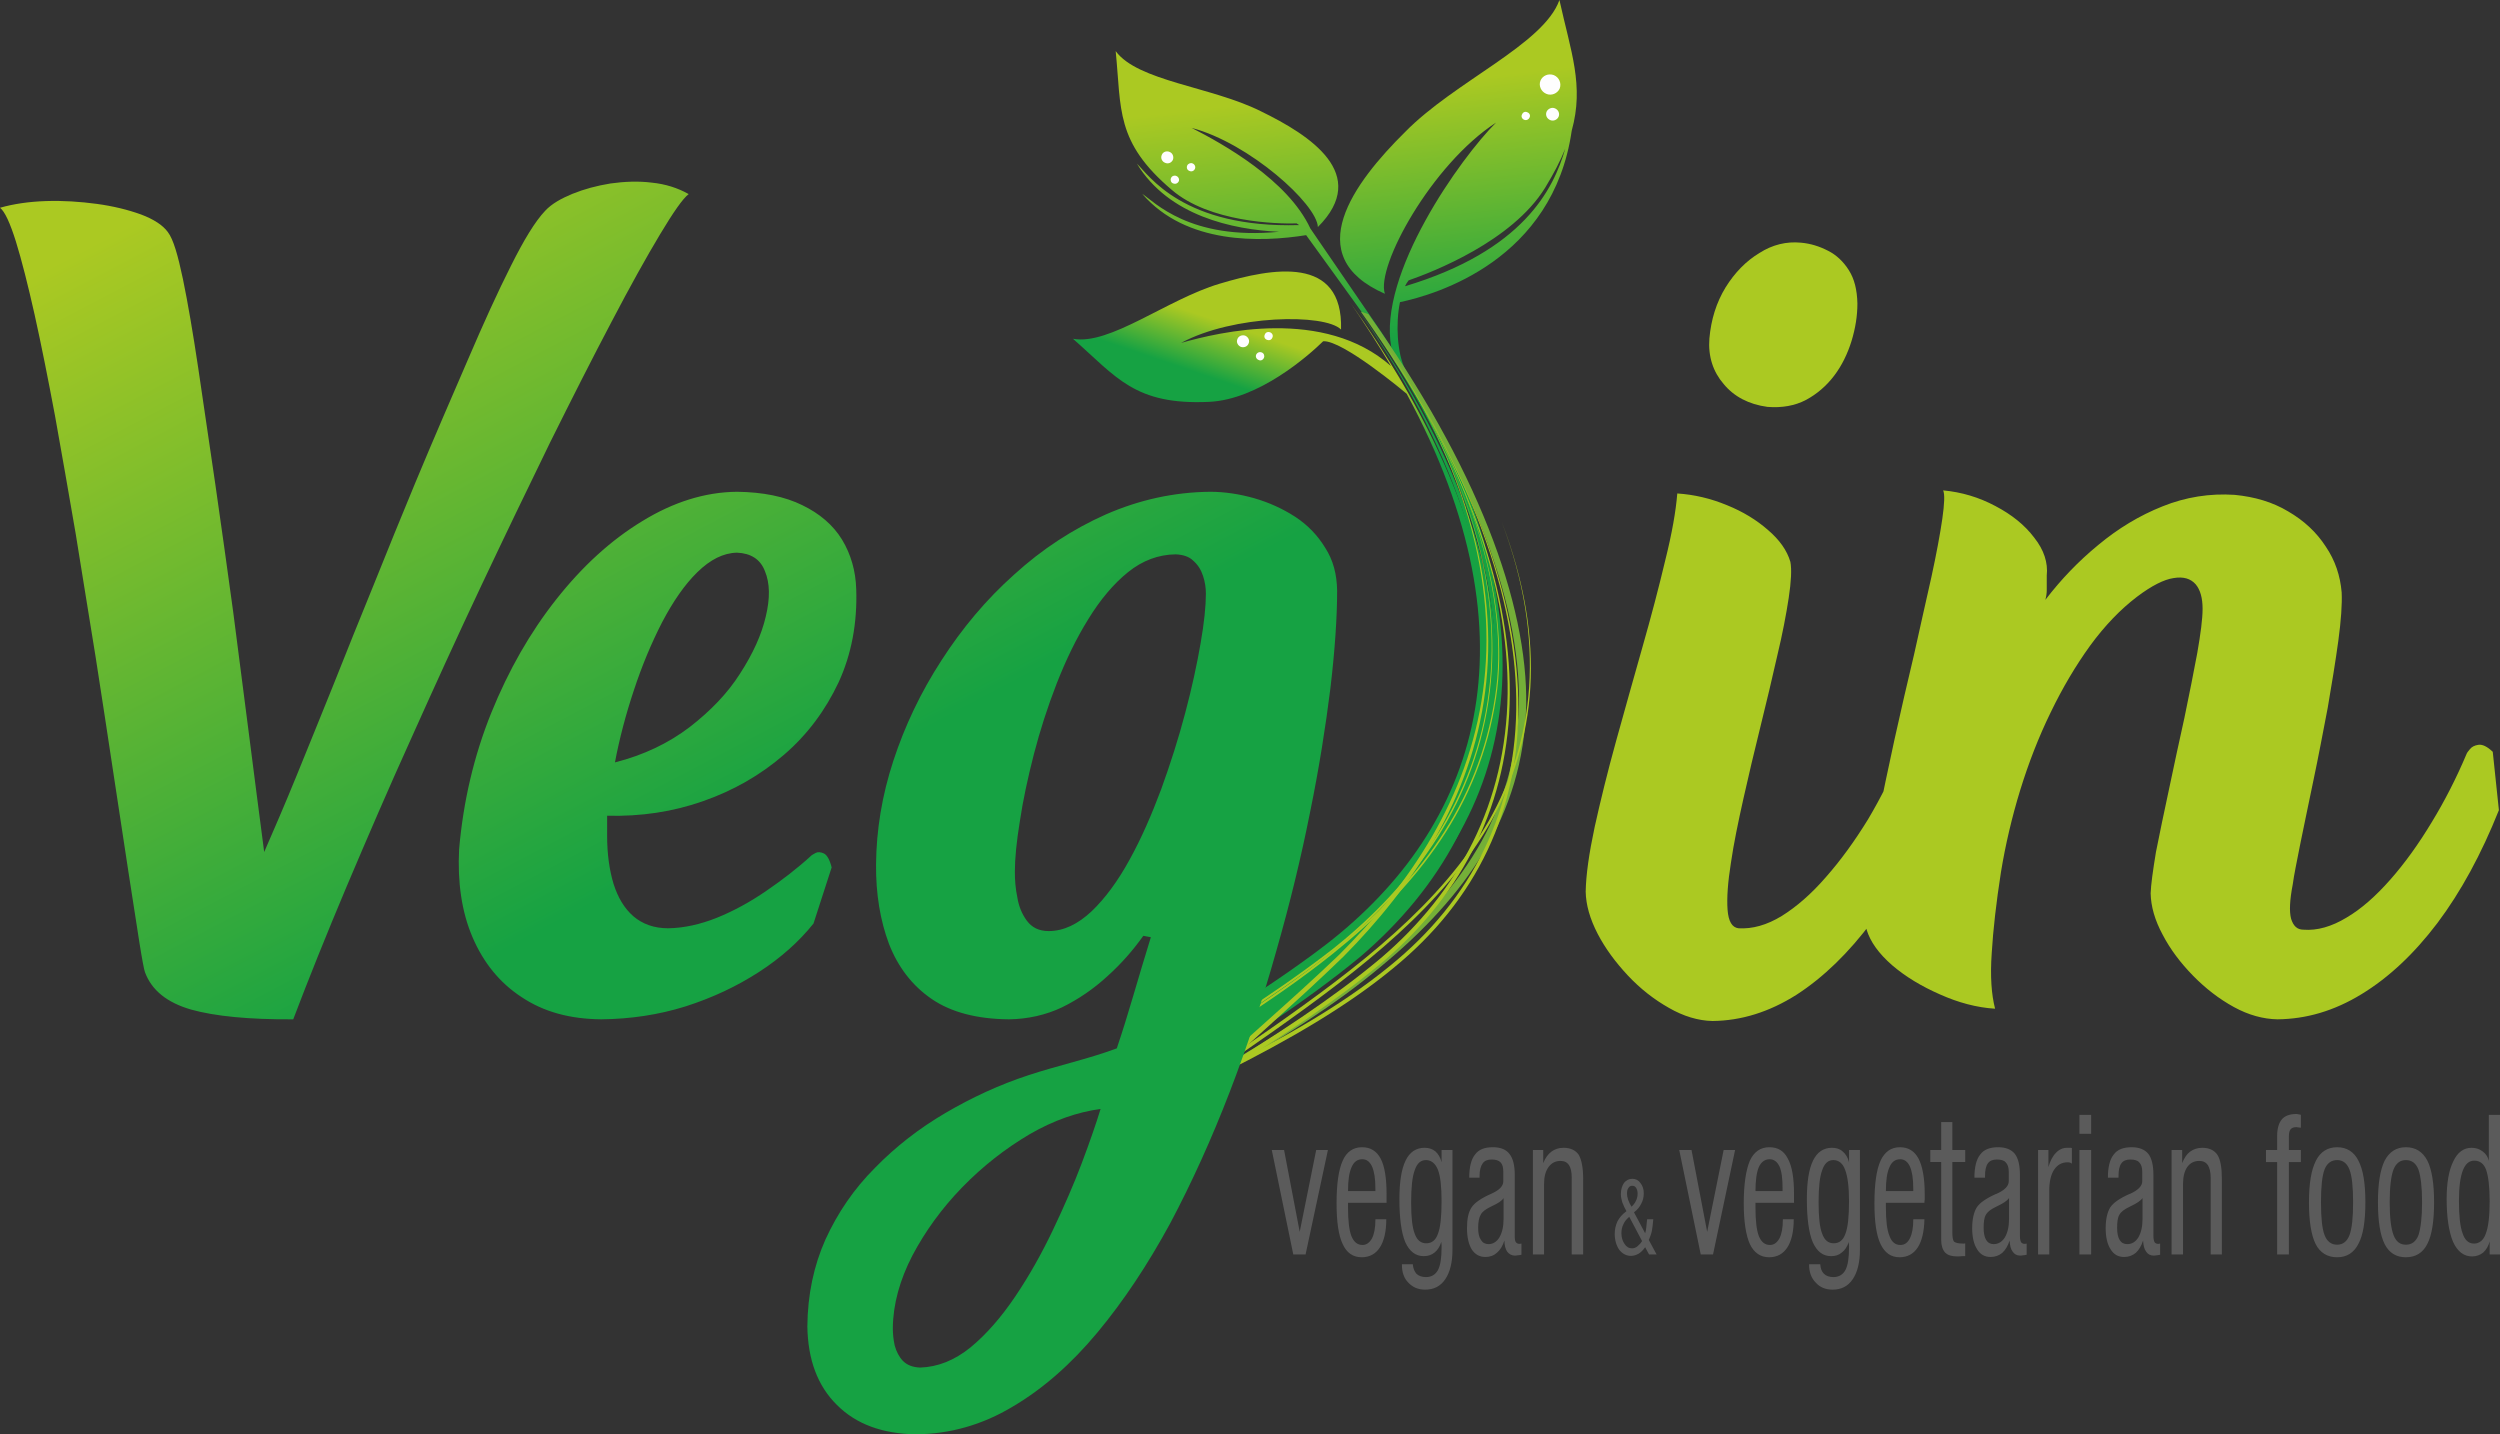 <?xml version="1.0" encoding="UTF-8"?>
<svg xmlns="http://www.w3.org/2000/svg" viewBox="1153.02 1372.65 8952 5136" width="89.52mm" height="51.36mm">
  <rect x="1153.02" y="1372.65" width="8952" height="5136" fill="#333333" stroke="none"/>
  <defs>
    <linearGradient id="id0" gradientUnits="userSpaceOnUse" x1="7695.7" y1="3018.3" x2="7798.71" y2="3921.72">
      <stop offset="0" style="stop-opacity:1; stop-color:#ABC922"></stop>
      <stop offset="1" style="stop-opacity:1; stop-color:#16A243"></stop>
    </linearGradient>
    <linearGradient id="id1" gradientUnits="userSpaceOnUse" x1="7381.82" y1="3864.08" x2="7317.3" y2="4053.31" href="#id0"></linearGradient>
    <linearGradient id="id2" gradientUnits="userSpaceOnUse" x1="4474.98" y1="2914.62" x2="5836.55" y2="5506.47" href="#id0"></linearGradient>
    <style type="text/css">
   
    .fil0 {fill:none}
    .fil7 {fill:#FEFEFE;fill-rule:nonzero}
    .fil8 {fill:#5B5B5B;fill-rule:nonzero}
    .fil4 {fill:#ABC922;fill-rule:nonzero}
    .fil5 {fill:#74AF38;fill-rule:nonzero}
    .fil3 {fill:#16A243;fill-rule:nonzero}
    .fil1 {fill:url(#id0);fill-rule:nonzero}
    .fil2 {fill:url(#id1);fill-rule:nonzero}
    .fil6 {fill:url(#id2);fill-rule:nonzero}
   
  </style>
  </defs>
  <g id="_3112747613584" transform="matrix(1, 0, 0, 1, -1770.98, -1309.35)">
    <g>
      <path class="fil1" d="M7975 4037c-2,-5 -5,-10 -9,-15l0 0c-3,-6 -7,-12 -10,-17 -29,-57 -35,-163 -19,-241 132,-28 548,-151 615,-614 45,-162 -3,-282 -44,-468 -56,159 -375,291 -553,473 -182,180 -380,444 -72,579 -33,-97 167,-463 398,-613 -126,125 -424,543 -375,805 -21,-33 -43,-66 -66,-99 -4,-6 -219,-320 -224,-327 -80,-173 -313,-303 -425,-360 206,54 449,273 452,355 189,-189 -28,-329 -205,-415 -176,-88 -440,-107 -519,-215 21,208 -2,325 201,497 135,116 376,122 447,120 3,2 6,4 9,6 -416,12 -539,-180 -581,-220 114,187 342,236 509,244 -321,31 -447,-108 -490,-136 157,182 424,174 587,148 47,65 216,298 222,308 39,57 76,113 110,169 3,5 6,10 9,15 574,950 359,1655 -220,2092 -229,175 -502,322 -770,470l35 0c264,-145 532,-290 758,-463 579,-434 794,-1135 230,-2078zm-20 -330c4,-8 8,-15 13,-21 86,-30 371,-140 489,-332 31,-51 55,-97 72,-140 -42,146 -151,366 -574,493z"></path>
      <path class="fil2" d="M7961 4092c-7,-6 -230,-193 -299,-188 -51,50 -230,209 -409,217 -266,12 -330,-88 -487,-226 131,25 337,-141 525,-197 189,-57 443,-103 435,164 -58,-58 -386,-53 -573,48 137,-39 512,-129 752,83 -44,-74 -92,-149 -145,-226 65,91 123,181 175,268l1 2c2,3 4,7 6,10 540,918 359,1612 -157,2050 -206,173 -445,323 -677,481l-221 0c265,-172 546,-330 788,-516 540,-419 765,-1082 286,-1970zm-56 -98c1,3 4,7 7,12 -2,-4 -5,-8 -7,-12z"></path>
      <path class="fil3" d="M6970 6578c255,-158 521,-314 752,-494 594,-478 796,-1262 42,-2326 771,1067 601,1863 32,2349 -208,172 -448,321 -682,471l-144 0z"></path>
      <path class="fil4" d="M6957 6578c244,-162 506,-317 737,-496 597,-473 861,-1228 117,-2282 745,1054 485,1810 -109,2285 -228,177 -487,332 -729,493l-16 0z"></path>
      <path class="fil5" d="M7269 6521c211,-122 410,-245 576,-386 301,-250 507,-538 518,-931 7,-371 -180,-865 -566,-1406 9,3 18,6 27,9 385,540 572,1033 565,1404 -11,392 -217,681 -519,931 -164,138 -359,260 -567,379l-34 0z"></path>
      <path class="fil4" d="M6960 6578c249,-156 508,-308 730,-485 310,-246 528,-530 587,-913 57,-354 -84,-837 -463,-1379 380,543 522,1025 467,1381 -58,382 -275,667 -583,914 -219,176 -476,327 -722,482l-16 0z"></path>
      <path class="fil4" d="M7279 6521c209,-130 412,-260 587,-406 566,-481 674,-1275 -68,-2322 746,1048 645,1843 85,2327 -170,144 -369,272 -572,401l-32 0z"></path>
      <path class="fil4" d="M7196 6578c169,-159 350,-311 522,-476 509,-507 837,-1244 91,-2301 750,1058 429,1798 -74,2306 -168,163 -344,314 -510,471l-29 0z"></path>
      <path class="fil4" d="M7275 6521c234,-115 449,-236 622,-377 595,-479 656,-1293 -102,-2353 761,1060 708,1876 119,2357 -168,139 -377,259 -604,373l-35 0z"></path>
      <path class="fil4" d="M7248 6521c74,-51 148,-102 222,-153 320,-224 613,-448 786,-748 158,-281 210,-636 44,-1073 169,438 120,793 -36,1075 -170,301 -460,526 -778,751 -70,49 -141,98 -211,148l-27 0z"></path>
      <path class="fil6" d="M3974 6332c55,-145 119,-304 191,-475 73,-172 149,-349 232,-532 82,-183 165,-365 250,-545 85,-180 167,-350 246,-512 80,-161 153,-305 221,-434 67,-128 125,-232 173,-312 48,-80 82,-129 103,-145 -39,-22 -83,-36 -132,-41 -48,-6 -98,-4 -148,3 -49,8 -94,20 -136,37 -41,17 -75,36 -98,61 -36,38 -76,104 -122,196 -47,93 -98,205 -155,338 -57,132 -121,279 -188,440 -49,119 -99,240 -148,363 -50,122 -98,242 -145,360 -47,117 -92,227 -133,328 -42,103 -81,193 -115,271 -17,-127 -34,-264 -53,-410 -19,-146 -38,-295 -58,-450 -21,-153 -42,-305 -64,-457 -22,-150 -42,-288 -61,-415 -19,-127 -37,-233 -55,-320 -18,-85 -34,-142 -54,-168 -18,-25 -51,-46 -96,-63 -47,-17 -100,-30 -159,-38 -60,-8 -120,-12 -181,-10 -61,2 -116,10 -165,24 17,13 36,54 57,121 21,68 43,155 67,262 24,108 48,229 73,362 24,135 49,275 74,422 24,147 47,293 71,439 23,147 44,286 64,418 20,132 38,251 54,355 16,104 29,188 39,251 10,63 17,99 20,107 24,65 79,109 165,134 86,24 208,36 366,35zm1928 -544c-7,-28 -17,-45 -28,-50 -11,-5 -21,-6 -29,-2 -8,5 -13,7 -14,8 -51,47 -106,89 -163,128 -58,40 -117,72 -176,96 -60,24 -118,37 -175,38 -51,0 -92,-15 -125,-43 -32,-28 -55,-66 -71,-116 -15,-50 -23,-107 -23,-173 0,-11 0,-22 0,-34 0,-11 0,-24 0,-37 121,3 235,-14 343,-52 109,-38 205,-93 290,-166 84,-72 149,-160 196,-260 46,-100 67,-212 63,-333 -2,-66 -19,-125 -51,-178 -32,-52 -80,-93 -142,-123 -63,-31 -141,-47 -234,-48 -115,1 -228,37 -339,105 -112,68 -214,161 -308,280 -94,119 -171,254 -233,407 -62,154 -100,316 -115,488 -6,118 9,224 48,315 39,91 97,163 175,214 79,53 173,79 286,80 104,-1 205,-16 301,-46 97,-31 184,-72 263,-123 79,-51 144,-109 196,-174l65 -201zm-776 -376c16,-85 39,-172 68,-259 29,-88 63,-169 101,-243 39,-74 80,-134 126,-179 46,-45 93,-69 142,-70 50,2 84,24 100,66 18,43 19,97 3,163 -15,65 -46,133 -92,204 -45,71 -106,134 -181,192 -75,57 -164,100 -267,126zm1919 626c-22,71 -43,142 -64,213 -18,61 -37,123 -58,185 -105,39 -210,61 -316,96 -104,34 -203,80 -297,135 -94,55 -179,121 -253,197 -75,75 -133,160 -177,256 -42,94 -64,198 -65,312 2,118 36,212 106,281 69,69 163,103 282,105 123,-1 239,-34 347,-99 109,-64 210,-153 304,-266 94,-113 180,-243 260,-390 78,-147 149,-304 213,-470 64,-166 119,-334 167,-505 49,-171 89,-336 121,-497 33,-161 56,-309 73,-445 16,-136 24,-253 24,-349 -1,-59 -14,-109 -43,-154 -27,-44 -62,-81 -108,-111 -45,-29 -94,-51 -146,-66 -53,-15 -106,-23 -157,-23 -130,1 -255,29 -374,81 -119,53 -228,124 -328,215 -101,90 -187,193 -261,308 -74,114 -131,234 -172,359 -41,125 -61,249 -62,371 -1,106 15,201 46,284 32,83 83,150 153,198 70,48 163,72 277,73 67,-1 131,-15 190,-43 59,-29 113,-66 162,-111 50,-45 92,-93 129,-145l27 5zm-366 -22c-35,0 -60,-13 -78,-37 -17,-23 -29,-51 -34,-83 -7,-33 -9,-64 -9,-92 0,-48 6,-109 18,-182 11,-74 28,-153 50,-239 22,-85 49,-169 82,-254 33,-84 70,-161 113,-230 43,-70 90,-126 142,-168 52,-42 109,-63 170,-64 27,1 49,8 64,23 17,15 28,33 35,55 7,21 10,42 10,63 0,44 -6,104 -19,178 -13,75 -31,159 -55,249 -24,91 -53,182 -86,273 -34,91 -71,176 -113,252 -42,77 -88,139 -136,185 -49,46 -100,71 -154,71l0 0zm186 637c-16,52 -38,116 -67,193 -29,77 -64,157 -104,241 -40,84 -85,164 -135,238 -50,74 -103,135 -160,182 -57,46 -117,70 -180,72 -27,-1 -47,-9 -62,-24 -14,-15 -23,-33 -29,-54 -5,-22 -7,-43 -7,-64 1,-85 25,-172 70,-259 46,-87 105,-169 179,-245 74,-76 154,-138 240,-189 86,-50 172,-80 255,-91l0 0z"></path>
      <path class="fil4" d="M9253 4139c52,4 98,-4 138,-25 39,-21 73,-50 101,-87 28,-37 48,-79 62,-124 14,-46 21,-90 21,-134 -1,-49 -11,-89 -31,-120 -19,-30 -44,-54 -74,-69 -31,-16 -63,-26 -97,-29 -52,-5 -102,7 -149,37 -48,29 -88,70 -121,123 -33,54 -52,115 -58,183 -5,64 13,119 51,163 37,45 90,73 157,82zm574 1230c-20,-21 -37,-31 -49,-31 -13,1 -23,4 -29,13 -7,7 -10,11 -10,12 -37,89 -79,174 -126,253 -48,78 -98,147 -151,207 -52,60 -105,106 -158,139 -54,33 -106,47 -155,44 -23,-3 -36,-25 -39,-67 -3,-42 1,-98 12,-167 10,-69 26,-146 45,-231 19,-84 39,-170 61,-258 22,-89 42,-173 60,-253 19,-79 32,-148 41,-207 9,-59 11,-103 6,-129 -12,-41 -39,-79 -80,-114 -41,-36 -90,-66 -147,-89 -58,-24 -117,-38 -178,-42 -5,63 -19,143 -43,239 -23,97 -50,200 -82,312 -32,112 -63,224 -94,335 -31,112 -56,214 -77,309 -20,94 -31,171 -32,231 1,47 15,97 43,151 27,52 64,102 108,149 45,48 94,86 147,116 52,30 105,46 156,47 103,-1 203,-32 301,-94 96,-62 187,-150 271,-263 85,-113 158,-248 221,-405l-22 -207zm2023 5c-20,-19 -37,-27 -51,-25 -14,2 -24,7 -31,16 -7,8 -11,14 -11,15 -37,88 -79,170 -126,247 -47,78 -96,146 -148,205 -52,59 -104,105 -157,136 -53,32 -105,47 -154,43 -22,0 -36,-13 -44,-39 -7,-26 -5,-67 6,-124 4,-31 14,-79 27,-145 14,-67 29,-142 47,-227 18,-85 34,-171 51,-259 15,-87 28,-167 38,-240 10,-74 14,-132 12,-174 -5,-59 -23,-114 -57,-164 -33,-51 -78,-93 -135,-126 -55,-33 -119,-52 -191,-59 -89,-6 -176,8 -258,41 -83,33 -159,79 -230,138 -72,59 -134,124 -190,197 3,-11 5,-23 5,-35 0,-14 0,-31 0,-52 5,-46 -10,-92 -45,-136 -34,-45 -80,-82 -139,-113 -58,-31 -121,-50 -187,-56 6,13 5,46 -3,102 -8,55 -21,125 -39,208 -19,85 -40,177 -62,277 -24,100 -47,201 -70,304 -22,102 -43,200 -61,292 -18,92 -31,172 -38,240 -8,69 -8,119 -1,150 13,43 43,85 91,127 49,42 106,76 172,105 65,29 131,47 197,51 -13,-50 -18,-116 -12,-200 5,-83 16,-180 33,-289 16,-98 39,-196 69,-294 30,-97 66,-190 109,-278 43,-89 90,-168 142,-240 52,-71 108,-129 167,-174 53,-40 97,-62 131,-67 36,-6 61,2 79,22 17,20 25,50 25,88 0,36 -7,89 -19,158 -13,69 -28,146 -46,232 -19,85 -37,170 -55,255 -18,84 -34,160 -47,226 -11,67 -18,117 -19,148 1,47 15,96 43,148 27,52 64,101 109,147 44,45 93,83 146,112 53,29 105,43 156,44 103,-1 203,-30 301,-90 97,-59 188,-144 272,-255 84,-112 157,-246 220,-404l-22 -209z"></path>
      <path class="fil7" d="M8488 2951c19,8 28,29 21,48 -8,18 -30,27 -48,19 -19,-8 -28,-29 -21,-47 8,-19 29,-27 48,-20z"></path>
      <path class="fil7" d="M8492 3070c12,5 18,18 13,30 -5,11 -18,17 -30,12 -12,-5 -18,-18 -13,-30 5,-11 19,-17 30,-12z"></path>
      <path class="fil7" d="M7112 3226c11,4 16,17 12,28 -5,11 -17,16 -28,11 -11,-4 -17,-17 -12,-28 4,-11 17,-16 28,-11z"></path>
      <path class="fil7" d="M7136 3312c8,3 12,12 9,19 -4,8 -12,11 -20,8 -8,-3 -11,-12 -8,-19 3,-8 12,-11 19,-8z"></path>
      <path class="fil7" d="M7194 3267c8,3 12,12 9,19 -3,8 -12,12 -20,8 -8,-3 -11,-11 -8,-19 3,-7 12,-11 19,-8z"></path>
      <path class="fil7" d="M7383 3884c11,5 17,17 12,28 -4,11 -17,16 -28,12 -11,-5 -17,-17 -12,-28 4,-11 17,-16 28,-12z"></path>
      <path class="fil7" d="M7472 3872c8,3 12,12 8,19 -3,8 -11,11 -19,8 -8,-3 -12,-11 -8,-19 3,-8 11,-11 19,-8z"></path>
      <path class="fil7" d="M8393 3084c8,3 12,11 8,19 -3,7 -11,11 -19,8 -8,-3 -12,-12 -8,-19 3,-8 11,-12 19,-8z"></path>
      <path class="fil7" d="M7442 3944c8,3 11,12 8,19 -3,8 -12,12 -19,8 -8,-3 -12,-11 -9,-19 4,-8 12,-11 20,-8z"></path>
    </g>
    <path class="fil8" d="M7555 7174l-77 -374 44 0 56 293 59 -293 42 0 -80 374 -44 0zm196 -227l98 0 0 -10c0,-34 -4,-60 -12,-78 -8,-17 -19,-26 -35,-26 -17,0 -30,9 -38,28 -9,19 -13,48 -13,86zm98 101l39 0c0,44 -8,78 -23,101 -15,23 -37,35 -65,35 -31,0 -54,-16 -68,-47 -15,-31 -22,-80 -22,-146 0,-69 7,-120 22,-153 14,-32 38,-48 69,-48 30,0 52,13 67,41 14,27 21,69 21,126 0,9 0,15 0,20 0,4 0,8 0,12l-138 0 0 17c0,47 4,81 12,102 9,22 22,32 40,32 14,0 25,-8 34,-24 8,-16 12,-38 12,-66l0 -2zm128 -60c0,52 4,90 13,112 8,23 22,34 41,34 20,0 34,-11 42,-34 9,-23 13,-62 13,-117 0,-51 -4,-89 -13,-112 -9,-23 -24,-35 -43,-35 -19,0 -32,12 -40,36 -9,23 -13,62 -13,116zm-33 221l39 0c1,15 6,26 13,34 8,8 20,12 34,12 20,0 34,-9 43,-25 9,-17 13,-44 13,-81 0,-1 0,-4 0,-8 0,-5 -1,-9 -1,-12 -5,17 -14,30 -24,38 -11,9 -24,13 -39,13 -29,0 -51,-17 -66,-50 -14,-34 -21,-85 -21,-154 0,-61 7,-107 22,-138 15,-31 38,-46 68,-46 15,0 28,4 39,13 10,9 18,22 22,39l0 -44 39 0 0 357c0,46 -9,81 -26,106 -17,25 -41,37 -72,37 -24,0 -44,-8 -60,-25 -16,-16 -23,-38 -23,-64l0 -2zm364 -237c-6,10 -20,19 -42,29 -2,1 -3,2 -4,2 -18,9 -31,18 -36,29 -6,10 -9,26 -9,47 0,19 3,33 10,43 6,10 15,15 27,15 16,0 29,-8 39,-24 10,-17 15,-39 15,-67l0 -74zm64 203c-5,1 -10,2 -14,2 -3,1 -7,1 -10,1 -11,0 -20,-5 -27,-14 -6,-9 -10,-22 -10,-40 -6,19 -15,34 -27,44 -11,10 -25,15 -41,15 -21,0 -37,-9 -49,-27 -11,-18 -17,-44 -17,-76 0,-33 5,-57 16,-74 11,-17 34,-33 70,-49l0 0c30,-13 44,-28 44,-45l0 -34c0,-16 -3,-27 -10,-34 -7,-7 -17,-10 -32,-10 -14,0 -25,4 -32,14 -7,10 -11,25 -11,45l0 6 -37 0c0,-38 7,-66 21,-83 13,-18 34,-26 64,-26 27,0 47,8 59,24 13,16 19,41 19,76l0 219c0,10 1,17 4,21 3,4 7,6 13,6 1,0 3,0 6,-1 0,0 0,0 1,0l0 40zm41 -1l0 -374 37 0 0 47c7,-18 17,-32 29,-41 12,-9 26,-14 44,-14 25,0 43,9 54,25 10,17 16,46 16,86l0 271 -41 0 0 -275c0,-20 -3,-35 -10,-45 -6,-10 -17,-15 -30,-15 -18,0 -32,7 -43,22 -11,15 -16,35 -16,60l0 253 -40 0zm601 0l-77 -374 44 0 56 293 59 -293 41 0 -79 374 -44 0zm196 -227l97 0 0 -10c0,-34 -3,-60 -11,-78 -8,-17 -20,-26 -35,-26 -17,0 -30,9 -39,28 -8,19 -12,48 -12,86zm98 101l39 0c0,44 -8,78 -23,101 -15,23 -37,35 -65,35 -31,0 -54,-16 -69,-47 -14,-31 -22,-80 -22,-146 0,-69 8,-120 22,-153 15,-32 38,-48 70,-48 30,0 52,13 66,41 15,27 22,69 22,126 0,9 0,15 0,20 0,4 0,8 0,12l-138 0 0 17c0,47 4,81 12,102 9,22 22,32 40,32 14,0 25,-8 34,-24 8,-16 12,-38 12,-66l0 -2zm128 -60c0,52 4,90 13,112 8,23 22,34 41,34 20,0 34,-11 42,-34 9,-23 13,-62 13,-117 0,-51 -5,-89 -14,-112 -8,-23 -23,-35 -42,-35 -19,0 -32,12 -40,36 -9,23 -13,62 -13,116zm-34 221l40 0c1,15 5,26 13,34 8,8 20,12 34,12 20,0 34,-9 43,-25 9,-17 13,-44 13,-81 0,-1 0,-4 0,-8 -1,-5 -1,-9 -1,-12 -5,17 -14,30 -25,38 -10,9 -23,13 -38,13 -30,0 -51,-17 -66,-50 -14,-34 -21,-85 -21,-154 0,-61 7,-107 22,-138 15,-31 38,-46 68,-46 15,0 28,4 38,13 11,9 19,22 23,39l0 -44 39 0 0 357c0,46 -9,81 -26,106 -17,25 -41,37 -72,37 -24,0 -45,-8 -60,-25 -16,-16 -24,-38 -24,-64l0 -2zm275 -262l98 0 0 -10c0,-34 -4,-60 -12,-78 -8,-17 -19,-26 -35,-26 -17,0 -30,9 -38,28 -9,19 -13,48 -13,86zm98 101l40 0c-1,44 -9,78 -24,101 -15,23 -37,35 -65,35 -31,0 -53,-16 -68,-47 -15,-31 -22,-80 -22,-146 0,-69 7,-120 22,-153 15,-32 38,-48 69,-48 30,0 52,13 67,41 14,27 22,69 22,126 0,9 0,15 0,20 -1,4 -1,8 -1,12l-138 0 0 17c0,47 4,81 13,102 8,22 21,32 39,32 15,0 26,-8 34,-24 8,-16 12,-38 12,-66l0 -2zm140 49c0,15 2,26 6,31 5,4 15,7 31,7 2,0 4,0 6,0 1,-1 2,-1 3,-1l0 46c-2,0 -5,0 -10,0 -10,1 -16,1 -19,1 -19,0 -33,-4 -43,-14 -9,-10 -14,-25 -14,-45l0 -279 -39 0 0 -43 39 0 0 -100 40 0 0 100 46 0 0 43 -46 0 0 254zm203 -125c-7,10 -21,19 -42,29 -2,1 -4,2 -4,2 -19,9 -31,18 -37,29 -6,10 -8,26 -8,47 0,19 3,33 9,43 6,10 15,15 27,15 16,0 30,-8 40,-24 10,-17 15,-39 15,-67l0 -74zm63 203c-5,1 -9,2 -13,2 -4,1 -7,1 -11,1 -11,0 -20,-5 -26,-14 -7,-9 -10,-22 -11,-40 -6,19 -15,34 -26,44 -12,10 -26,15 -42,15 -21,0 -37,-9 -48,-27 -12,-18 -18,-44 -18,-76 0,-33 6,-57 16,-74 11,-17 34,-33 70,-49l1 0c29,-13 44,-28 44,-45l0 -34c0,-16 -4,-27 -11,-34 -6,-7 -17,-10 -32,-10 -14,0 -25,4 -32,14 -7,10 -10,25 -10,45l0 6 -38 0c0,-38 7,-66 21,-83 13,-18 35,-26 64,-26 27,0 47,8 60,24 12,16 18,41 18,76l0 219c0,10 2,17 4,21 3,4 7,6 13,6 2,0 3,0 6,-1 0,0 1,0 1,0l0 40zm41 -1l0 -374 37 0 0 61c6,-21 15,-39 27,-51 11,-12 25,-18 40,-18 4,0 8,0 10,0 3,0 5,0 7,1l0 56c-2,-2 -4,-3 -7,-4 -3,-1 -5,-1 -9,-1 -20,0 -36,9 -48,27 -11,17 -17,42 -17,74l0 229 -40 0zm148 -432l0 -68 42 0 0 68 -42 0zm0 432l0 -374 42 0 0 374 -42 0zm226 -202c-7,10 -21,19 -42,29 -2,1 -4,2 -4,2 -19,9 -31,18 -37,29 -6,10 -8,26 -8,47 0,19 3,33 9,43 6,10 15,15 27,15 17,0 30,-8 40,-24 10,-17 15,-39 15,-67l0 -74zm63 203c-5,1 -9,2 -13,2 -4,1 -7,1 -11,1 -11,0 -20,-5 -26,-14 -7,-9 -10,-22 -11,-40 -6,19 -15,34 -26,44 -12,10 -26,15 -42,15 -21,0 -37,-9 -48,-27 -12,-18 -18,-44 -18,-76 0,-33 6,-57 16,-74 11,-17 34,-33 70,-49l1 0c29,-13 44,-28 44,-45l0 -34c0,-16 -4,-27 -11,-34 -6,-7 -17,-10 -32,-10 -14,0 -25,4 -32,14 -7,10 -10,25 -10,45l0 6 -38 0c0,-38 7,-66 21,-83 13,-18 35,-26 64,-26 27,0 47,8 60,24 12,16 18,41 18,76l0 219c0,10 2,17 4,21 3,4 7,6 13,6 2,0 3,0 6,-1 0,0 1,0 1,0l0 40zm41 -1l0 -374 38 0 0 47c7,-18 16,-32 28,-41 12,-9 27,-14 44,-14 25,0 43,9 54,25 11,17 16,46 16,86l0 271 -40 0 0 -275c0,-20 -4,-35 -10,-45 -7,-10 -17,-15 -31,-15 -18,0 -32,7 -43,22 -10,15 -15,35 -15,60l0 253 -41 0zm378 0l0 -331 -40 0 0 -43 40 0 0 -50c0,-27 6,-47 17,-60 10,-12 28,-19 51,-19 2,0 5,0 7,1 3,0 6,1 10,2l0 46c-3,0 -6,-1 -9,-1 -2,0 -5,-1 -7,-1 -10,0 -17,3 -21,8 -4,5 -6,14 -6,26l0 48 43 0 0 43 -43 0 0 331 -42 0zm114 -187c0,-67 8,-116 25,-149 16,-32 42,-48 76,-48 34,0 60,16 76,48 17,32 25,82 25,149 0,68 -8,118 -25,149 -16,32 -42,48 -76,48 -35,0 -61,-16 -77,-47 -16,-32 -24,-82 -24,-150zm43 0c0,56 4,95 13,118 9,23 24,34 45,34 20,0 35,-11 44,-34 9,-24 13,-63 13,-118 0,-55 -4,-94 -13,-117 -9,-23 -24,-34 -44,-34 -21,0 -36,11 -45,33 -9,23 -13,62 -13,118zm204 0c0,-67 8,-116 24,-149 17,-32 42,-48 76,-48 35,0 60,16 77,48 16,32 24,82 24,149 0,68 -8,118 -24,149 -16,32 -42,48 -77,48 -35,0 -60,-16 -76,-47 -16,-32 -24,-82 -24,-150zm42 0c0,56 5,95 14,118 9,23 23,34 44,34 21,0 36,-11 45,-34 8,-24 13,-63 13,-118 0,-55 -5,-94 -13,-117 -9,-23 -24,-34 -45,-34 -20,0 -35,11 -44,33 -9,23 -14,62 -14,118zm358 -3c0,-54 -5,-92 -13,-114 -8,-21 -22,-32 -42,-32 -19,0 -32,12 -41,35 -9,23 -14,59 -14,108 0,54 4,93 13,117 8,25 22,37 41,37 19,0 34,-12 42,-35 9,-23 14,-61 14,-116zm37 190l-37 0 0 -47c-4,16 -12,30 -23,40 -11,9 -25,14 -40,14 -29,0 -52,-17 -68,-52 -15,-36 -23,-87 -23,-154 0,-58 8,-103 24,-135 15,-32 37,-48 65,-48 15,0 28,4 40,13 12,9 19,20 22,34l0 -165 40 0 0 500zm-3110 -171c7,-6 12,-13 16,-21 4,-8 6,-17 6,-26 0,-8 -2,-15 -5,-20 -4,-6 -8,-8 -14,-8 -6,0 -11,2 -14,8 -4,5 -5,12 -5,21 0,5 1,12 4,21 3,8 7,17 12,25zm38 123l-46 -87c-10,9 -17,17 -21,27 -5,10 -7,20 -7,32 0,15 4,28 11,38 7,11 16,16 27,16 6,0 13,-2 19,-7 6,-5 12,-11 17,-19zm25 48l-14 -26c-7,10 -14,17 -23,23 -9,5 -18,8 -28,8 -17,0 -31,-8 -42,-22 -10,-15 -16,-34 -16,-57 0,-17 4,-32 10,-45 7,-13 17,-25 32,-36 -6,-11 -11,-21 -15,-32 -3,-11 -5,-20 -5,-29 0,-16 4,-29 11,-40 8,-10 18,-15 30,-15 12,0 22,5 29,15 8,10 12,22 12,37 0,14 -3,26 -9,37 -5,11 -14,22 -26,31l40 75c2,-5 3,-13 4,-21 1,-9 2,-18 3,-29l22 0c-1,16 -3,30 -5,42 -3,13 -7,23 -11,32l28 52 -27 0z"></path>
  </g>
</svg>
